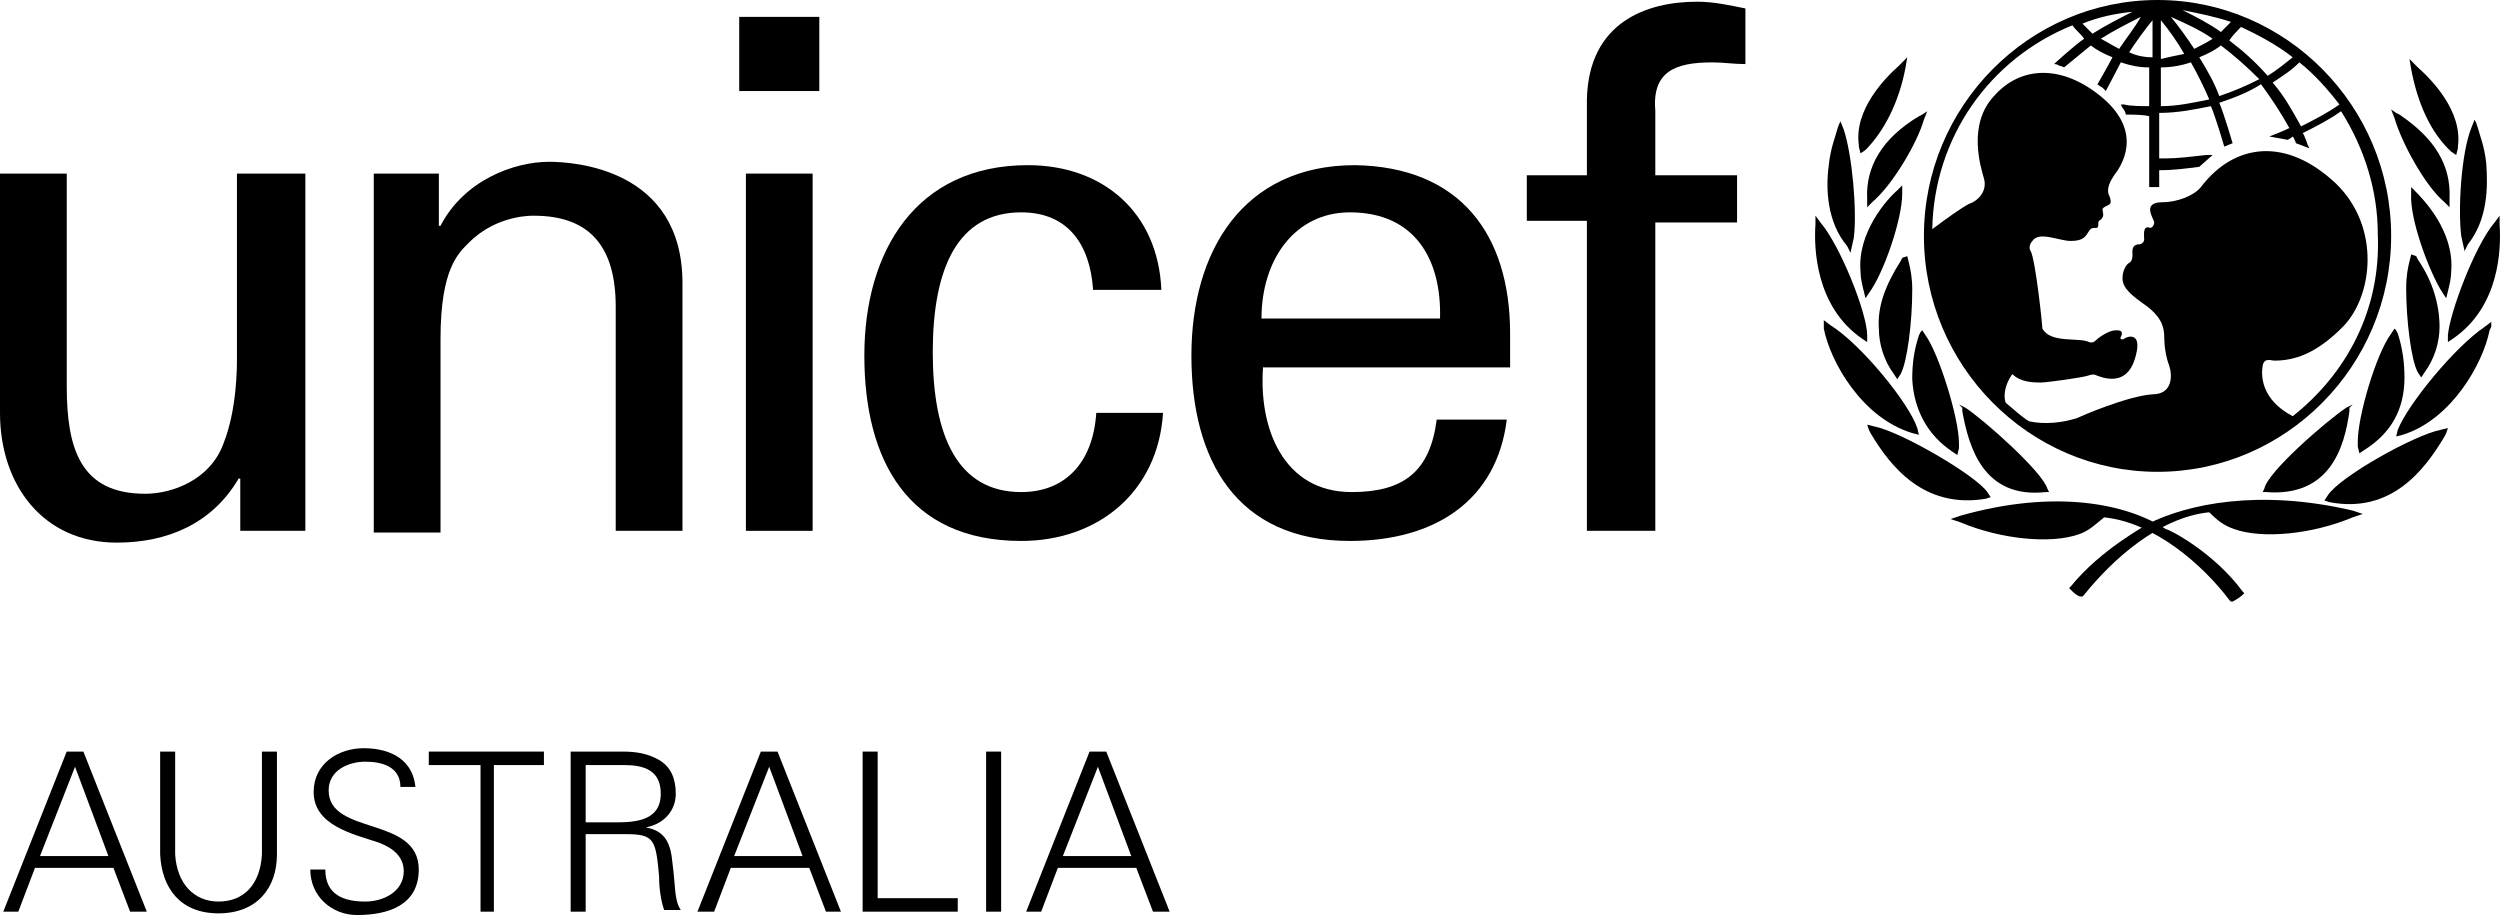 <svg width="153" height="56" viewBox="0 0 153 56" fill="none" xmlns="http://www.w3.org/2000/svg">
<path d="M0.201 55.794L4.082 45.997H5.103L8.984 55.794H7.962L6.941 53.112H2.141L1.12 55.794H0.201ZM6.635 52.391L4.592 46.925L2.448 52.391H6.635Z" fill="black"/>
<path d="M10.72 45.997V52.288C10.822 54.041 11.843 55.175 13.375 55.175C14.907 55.175 15.928 54.144 16.03 52.288V45.997H16.949V52.288C16.949 54.35 15.724 55.897 13.375 55.897C11.026 55.897 9.903 54.35 9.801 52.288V45.997H10.72Z" fill="black"/>
<path d="M21.85 56C20.318 56 18.99 54.865 18.99 53.215H19.909C19.909 54.762 21.033 55.175 22.36 55.175C23.484 55.175 24.709 54.556 24.709 53.319C24.709 52.39 23.994 51.875 23.177 51.565C21.645 51.05 19.195 50.534 19.195 48.471C19.195 46.718 20.726 45.79 22.258 45.79C23.484 45.79 25.22 46.203 25.424 48.162H24.505C24.505 46.925 23.381 46.615 22.36 46.615C21.339 46.615 20.114 47.131 20.114 48.368C20.114 51.153 25.628 49.915 25.628 53.215C25.628 55.381 23.79 56 21.85 56Z" fill="black"/>
<path d="M29.408 46.822H26.242V45.997H33.288V46.822H30.225V55.794H29.408V46.822Z" fill="black"/>
<path d="M35.843 55.794H34.924V45.997H38.09C38.907 45.997 39.621 46.1 40.336 46.512C41.051 46.925 41.357 47.647 41.357 48.575C41.357 49.606 40.643 50.431 39.519 50.637C40.745 50.844 41.051 51.669 41.153 52.803C41.357 54.35 41.255 55.072 41.664 55.691H40.643C40.438 55.072 40.336 54.35 40.336 53.628C40.132 51.359 40.03 51.05 38.294 51.05H35.843V55.794ZM37.681 50.328C38.907 50.328 40.438 50.225 40.438 48.575C40.438 46.718 38.702 46.822 37.783 46.822H35.843V50.328H37.681V50.328Z" fill="black"/>
<path d="M42.684 55.794L46.564 45.997H47.585L51.466 55.794H50.547L49.526 53.112H44.726L43.705 55.794H42.684ZM49.117 52.391L47.075 46.925L44.93 52.391H49.117Z" fill="black"/>
<path d="M52.793 55.794V45.997H53.712V54.969H58.614V55.794H52.793Z" fill="black"/>
<path d="M60.35 55.794V45.997H61.269V55.794H60.35Z" fill="black"/>
<path d="M62.801 55.794L66.681 45.997H67.703L71.583 55.794H70.562L69.541 53.112H64.741L63.72 55.794H62.801ZM69.234 52.391L67.192 46.925L65.047 52.391H69.234Z" fill="black"/>
<path d="M132.041 0C124.178 0 117.744 6.497 117.744 14.438C117.744 22.379 124.178 28.876 132.041 28.876C139.904 28.876 146.338 22.379 146.338 14.438C146.338 6.497 139.904 0 132.041 0ZM143.172 6.394C142.457 6.91 141.64 7.322 140.823 7.735C140.313 6.807 139.802 5.878 139.087 5.053C139.7 4.641 140.211 4.331 140.721 3.816C141.64 4.538 142.457 5.466 143.172 6.394ZM137.147 1.65C138.27 2.166 139.394 2.784 140.313 3.506C139.802 3.919 139.292 4.331 138.781 4.641C138.066 3.816 137.249 3.094 136.432 2.475C136.637 2.166 136.943 1.856 137.147 1.65ZM138.27 4.847C137.453 5.26 136.739 5.569 135.82 5.878C135.513 5.053 135.105 4.331 134.594 3.506C135.105 3.3 135.513 3.094 135.922 2.784C136.739 3.403 137.556 4.125 138.27 4.847ZM136.534 1.341C136.33 1.547 136.126 1.753 135.922 1.959C135.207 1.444 134.39 1.031 133.573 0.619C134.594 0.825 135.615 1.031 136.534 1.341ZM135.411 2.372C135.105 2.578 134.696 2.784 134.288 2.991C133.879 2.372 133.369 1.65 132.858 1.031C133.777 1.444 134.696 1.856 135.411 2.372ZM132.245 1.238C132.756 1.856 133.267 2.578 133.675 3.3C133.164 3.403 132.654 3.506 132.245 3.61C132.245 3.3 132.245 1.65 132.245 1.238ZM132.245 4.125C132.858 4.125 133.471 4.022 134.083 3.816C134.492 4.538 134.9 5.363 135.207 6.085C134.186 6.291 133.267 6.497 132.245 6.497C132.245 6.291 132.245 4.228 132.245 4.125ZM131.735 1.238C131.735 1.65 131.735 3.3 131.735 3.506C131.224 3.506 130.713 3.403 130.305 3.197C130.713 2.578 131.224 1.856 131.735 1.238ZM129.692 2.991C129.284 2.784 128.977 2.578 128.569 2.372C129.386 1.856 130.203 1.444 131.02 1.031C130.611 1.753 130.101 2.372 129.692 2.991ZM130.509 0.722C129.692 1.134 128.875 1.547 128.058 2.063C127.854 1.856 127.65 1.65 127.446 1.444C128.467 1.031 129.488 0.825 130.509 0.722ZM140.313 25.473C138.373 24.442 138.373 22.998 138.475 22.379C138.577 21.863 138.985 22.07 139.19 22.07C140.415 22.07 141.743 21.657 143.376 20.007C145.215 18.151 145.725 13.922 142.968 11.241C139.904 8.353 136.739 8.766 134.696 11.447C134.288 11.963 133.267 12.376 132.347 12.376C131.02 12.376 131.837 13.407 131.837 13.613C131.837 13.819 131.633 14.025 131.53 13.922C131.122 13.819 131.224 14.438 131.224 14.644C131.224 14.851 131.02 14.954 130.918 14.954C130.407 14.954 130.509 15.469 130.509 15.572C130.509 15.676 130.509 15.985 130.305 16.088C130.101 16.191 129.897 16.604 129.897 17.016C129.897 17.635 130.407 18.048 131.428 18.77C132.347 19.491 132.45 20.11 132.45 20.626C132.45 21.141 132.552 21.863 132.756 22.379C132.96 22.998 132.96 24.132 131.735 24.132C130.203 24.235 127.344 25.473 127.139 25.576C126.22 25.885 125.097 25.988 124.178 25.782C123.667 25.473 123.259 25.06 122.748 24.648C122.544 24.029 122.85 23.307 123.157 22.895C123.667 23.41 124.484 23.41 124.893 23.41C125.301 23.41 127.446 23.101 127.752 22.998C128.058 22.895 128.16 22.895 128.365 22.998C129.182 23.307 130.305 23.41 130.713 21.76C131.122 20.213 130.101 20.626 129.999 20.729C129.897 20.832 129.692 20.729 129.794 20.626C129.999 20.213 129.692 20.213 129.488 20.213C129.08 20.213 128.467 20.626 128.263 20.832C128.058 21.038 127.854 20.935 127.854 20.935C127.241 20.626 125.505 21.038 124.995 20.11C124.995 19.904 124.586 15.985 124.28 15.366C124.178 15.263 124.178 14.954 124.382 14.747C124.79 14.129 126.016 14.747 126.731 14.747C127.548 14.747 127.65 14.438 127.854 14.129C128.058 13.819 128.263 14.025 128.365 13.922C128.467 13.819 128.365 13.613 128.467 13.51C128.569 13.407 128.569 13.51 128.671 13.304C128.773 13.2 128.671 12.891 128.671 12.788C128.875 12.479 129.386 12.685 129.08 11.963C128.875 11.55 129.182 11.035 129.386 10.725C129.794 10.21 131.224 8.147 128.671 5.981C126.22 3.919 123.667 4.022 122.033 5.878C120.399 7.632 121.216 10.21 121.42 10.932C121.625 11.654 121.114 12.272 120.501 12.479C120.093 12.685 119.072 13.407 118.255 14.025C118.357 8.457 121.727 3.61 126.833 1.547C127.037 1.856 127.344 2.063 127.548 2.372C126.935 2.784 125.71 3.919 125.71 3.919C125.71 3.919 125.914 3.919 126.016 4.022C126.118 4.022 126.322 4.125 126.322 4.125C126.322 4.125 127.446 3.197 127.956 2.784C128.365 3.094 128.773 3.3 129.284 3.506C129.08 3.919 128.365 5.156 128.365 5.156C128.365 5.156 128.467 5.26 128.671 5.363C128.773 5.466 128.875 5.569 128.875 5.569C128.875 5.569 129.59 4.228 129.794 3.816C130.407 4.022 130.918 4.125 131.53 4.125C131.53 4.331 131.53 6.291 131.53 6.497C131.224 6.497 130.305 6.497 129.999 6.394H129.794L129.897 6.6C129.999 6.703 130.101 6.91 130.101 7.013H130.203C130.407 7.013 131.224 7.013 131.53 7.116C131.53 7.322 131.53 11.447 131.53 11.447H132.143C132.143 11.447 132.143 10.622 132.143 10.416C133.062 10.416 133.777 10.313 134.594 10.21L135.411 9.488H135.003C134.083 9.591 133.267 9.694 132.552 9.694C132.552 9.694 132.347 9.694 132.143 9.694C132.143 9.488 132.143 7.116 132.143 6.91C133.267 6.91 134.288 6.703 135.309 6.497C135.615 7.219 136.126 8.972 136.126 8.972L136.636 8.766C136.636 8.766 136.126 7.013 135.82 6.291C136.739 5.981 137.556 5.672 138.373 5.156C138.985 5.981 139.598 6.91 140.109 7.838C139.7 8.044 138.883 8.353 138.883 8.353C139.496 8.457 140.006 8.56 140.006 8.56C140.006 8.56 140.211 8.457 140.313 8.353C140.415 8.457 140.517 8.766 140.517 8.766L141.334 9.075L141.232 8.869C141.232 8.869 141.028 8.25 140.926 8.147C141.743 7.735 142.56 7.322 143.274 6.807C144.704 9.075 145.521 11.654 145.521 14.335C145.725 18.976 143.581 22.895 140.313 25.473Z" fill="black"/>
<path d="M116.416 3.817L116.212 4.023C115.395 4.745 113.455 6.704 113.761 8.87V8.973L113.863 9.386L114.169 9.179C115.293 8.045 116.212 6.292 116.62 4.126L116.723 3.507L116.416 3.817Z" fill="black"/>
<path d="M112.536 7.633L112.433 7.942C112.331 8.355 112.025 9.077 111.923 10.108C111.719 11.552 111.821 13.614 113.046 15.058L113.148 15.265L113.25 15.471L113.455 14.543C113.659 12.893 113.353 9.489 112.842 7.942L112.638 7.427L112.536 7.633Z" fill="black"/>
<path d="M111.106 13.407V13.717C111.004 15.161 111.106 18.77 113.965 20.73L114.272 20.936V20.523C114.272 19.183 112.638 15.057 111.412 13.614L111.106 13.201V13.407Z" fill="black"/>
<path d="M111.617 19.905V20.111C112.026 22.173 113.966 25.577 117.03 26.505L117.438 26.608L117.336 26.195C116.825 24.648 113.864 21.039 112.026 19.905L111.617 19.595V19.905Z" fill="black"/>
<path d="M117.641 7.013L117.436 7.117C115.19 8.457 114.169 10.21 114.271 12.17V12.685L114.577 12.376C115.802 11.345 117.334 8.767 117.743 7.323L117.947 6.807L117.641 7.013Z" fill="black"/>
<path d="M116.314 11.448L116.11 11.654C115.497 12.17 113.659 14.232 113.863 16.604C113.863 17.017 113.966 17.429 114.068 17.842L114.17 18.254L114.374 17.945C115.293 16.707 116.416 13.407 116.416 11.86V11.345L116.314 11.448Z" fill="black"/>
<path d="M116.417 15.78L116.315 15.986C115.396 17.43 114.885 18.771 114.987 20.111C114.987 21.04 115.294 22.071 115.907 22.896L116.111 23.205L116.315 22.896C116.724 22.174 117.03 19.699 117.03 17.739C117.03 17.017 116.928 16.502 116.826 16.089L116.724 15.677L116.417 15.78Z" fill="black"/>
<path d="M117.54 20.318L117.438 20.524C117.131 21.452 117.029 22.277 117.029 23.206C117.131 25.062 117.948 26.609 119.48 27.64L119.787 27.846L119.889 27.434V27.125C119.889 25.578 118.663 21.659 117.846 20.524L117.642 20.215L117.54 20.318Z" fill="black"/>
<path d="M114.374 26.298L114.476 26.504C115.701 28.567 117.744 31.145 121.522 30.526L121.828 30.423L121.624 30.114C120.909 29.083 116.314 26.401 114.68 26.092L114.271 25.989L114.374 26.298Z" fill="black"/>
<path d="M119.99 31.558L119.377 31.765L119.99 31.971C122.441 33.002 125.504 33.312 127.24 32.693C127.853 32.487 128.261 32.074 128.772 31.662C131.836 31.971 134.797 34.549 136.431 36.715L136.533 36.818H136.635C136.84 36.715 137.146 36.509 137.248 36.406L137.35 36.302L137.248 36.199C135.512 33.827 132.755 32.383 132.551 32.383C130.202 30.837 125.811 29.909 119.99 31.558Z" fill="black"/>
<path d="M120.093 24.959V25.165C120.501 27.434 121.42 30.528 125.199 30.115H125.403L125.301 29.909C124.995 28.878 121.523 25.784 120.297 24.959L119.889 24.752L120.093 24.959Z" fill="black"/>
<path d="M147.461 3.609L147.563 4.228C147.972 6.394 148.789 8.147 150.014 9.281L150.32 9.488L150.422 9.075V8.972C150.729 6.806 148.789 4.847 147.972 4.125L147.767 3.919L147.461 3.609Z" fill="black"/>
<path d="M151.444 7.322L151.24 7.838C150.627 9.385 150.423 12.788 150.627 14.438L150.832 15.366L150.934 15.16L151.036 14.954C152.261 13.407 152.261 11.447 152.159 10.004C152.057 8.972 151.751 8.25 151.649 7.838L151.546 7.529L151.444 7.322Z" fill="black"/>
<path d="M152.976 13.2L152.67 13.612C151.444 15.056 149.913 19.181 149.811 20.522V20.934L150.117 20.728C152.976 18.769 153.078 15.262 152.976 13.715V13.406V13.2Z" fill="black"/>
<path d="M152.465 19.697L152.057 20.007C150.219 21.244 147.359 24.751 146.747 26.297L146.645 26.71L147.053 26.607C150.015 25.679 151.955 22.276 152.363 20.213L152.465 20.007V19.697Z" fill="black"/>
<path d="M146.338 6.704L146.542 7.219C146.951 8.663 148.38 11.344 149.606 12.376L149.912 12.685V12.169C150.014 10.107 148.993 8.457 146.848 7.013L146.644 6.91L146.338 6.704Z" fill="black"/>
<path d="M147.563 11.345V11.86C147.461 13.407 148.686 16.707 149.503 17.945L149.707 18.254L149.809 17.842C149.911 17.429 150.014 17.017 150.014 16.604C150.218 14.129 148.277 12.17 147.767 11.654L147.563 11.448V11.345Z" fill="black"/>
<path d="M147.564 15.572L147.462 15.985C147.36 16.397 147.258 16.913 147.258 17.635C147.258 19.594 147.564 22.069 147.973 22.791L148.177 23.101L148.381 22.791C148.994 21.966 149.3 20.935 149.3 20.007C149.3 18.666 148.892 17.222 147.973 15.882L147.871 15.675L147.564 15.572Z" fill="black"/>
<path d="M146.542 20.11L146.337 20.42C145.418 21.657 144.295 25.473 144.295 27.02V27.329L144.397 27.742L144.703 27.536C146.337 26.504 147.154 25.061 147.154 23.101C147.154 22.276 147.052 21.348 146.746 20.42L146.644 20.213L146.542 20.11Z" fill="black"/>
<path d="M149.811 26.194L149.402 26.297C147.768 26.607 143.173 29.185 142.458 30.32L142.254 30.629L142.56 30.732C146.339 31.454 148.381 28.773 149.607 26.71L149.709 26.504L149.811 26.194Z" fill="black"/>
<path d="M131.429 32.073C131.326 32.176 128.569 33.62 126.731 35.889L126.629 35.992L126.731 36.095C126.833 36.198 127.14 36.507 127.344 36.507H127.446L127.548 36.404C129.284 34.239 132.143 31.66 135.207 31.351C135.718 31.867 136.126 32.176 136.739 32.382C138.475 33.001 141.539 32.692 143.989 31.66L144.602 31.454L143.989 31.248C138.271 29.907 133.879 30.835 131.429 32.073Z" fill="black"/>
<path d="M143.989 24.751L143.581 24.957C142.355 25.782 138.781 28.876 138.577 29.907L138.475 30.114H138.679C142.559 30.423 143.479 27.432 143.785 25.163V24.957L143.989 24.751Z" fill="black"/>
<path d="M45.24 1.033H50.142V5.571H45.24V1.033ZM45.649 32.487V10.624H49.733V32.487H45.649V32.487Z" fill="black"/>
<path d="M14.603 10.623H18.688V32.487H14.705V29.29H14.603C12.969 32.074 10.212 33.209 7.148 33.209C2.655 33.209 0 29.702 0 25.268V10.623H4.085V23.618C4.085 27.434 4.902 30.218 8.885 30.218C10.518 30.218 12.867 29.393 13.684 27.124C14.501 25.062 14.501 22.483 14.501 21.968V10.623H14.603Z" fill="black"/>
<path d="M26.96 13.821C28.39 11.036 31.453 9.902 33.598 9.902C35.13 9.902 41.767 10.314 41.767 17.327V32.487H37.682V18.771C37.682 15.161 36.151 13.202 32.679 13.202C32.679 13.202 30.432 13.099 28.696 14.852C28.083 15.471 26.96 16.399 26.96 20.73V32.59H22.875V10.624H26.858V13.821H26.96Z" fill="black"/>
<path d="M66.889 17.637C66.685 14.956 65.357 12.996 62.498 12.996C58.617 12.996 57.085 16.399 57.085 21.556C57.085 26.712 58.617 30.115 62.498 30.115C65.153 30.115 66.889 28.362 67.093 25.268H71.178C70.872 30.115 67.195 33.106 62.498 33.106C55.554 33.106 52.898 28.156 52.898 21.762C52.898 15.368 56.064 10.108 62.906 10.108C67.502 10.108 70.872 12.996 71.076 17.74H66.889V17.637Z" fill="black"/>
<path d="M77.305 22.381C76.999 26.197 78.531 30.115 82.718 30.115C85.883 30.115 87.517 28.878 87.926 25.681H92.215C91.602 30.631 87.824 33.106 82.615 33.106C75.671 33.106 72.914 28.156 72.914 21.762C72.914 15.368 76.08 10.108 82.922 10.108C89.356 10.211 92.419 14.337 92.419 20.421V22.484H77.305V22.381ZM88.13 19.493C88.232 15.884 86.598 12.996 82.615 12.996C79.246 12.996 77.203 15.884 77.203 19.493H88.13Z" fill="black"/>
<path d="M97.118 32.487V13.512H93.441V10.727H97.118V6.086C97.22 1.343 100.794 0.105 103.858 0.105C104.879 0.105 105.798 0.311 106.819 0.517V3.921C106.104 3.921 105.492 3.818 104.777 3.818C102.428 3.818 101.1 4.436 101.305 6.808V10.727H106.309V13.615H101.305V32.487H97.118Z" fill="black"/>
</svg>

